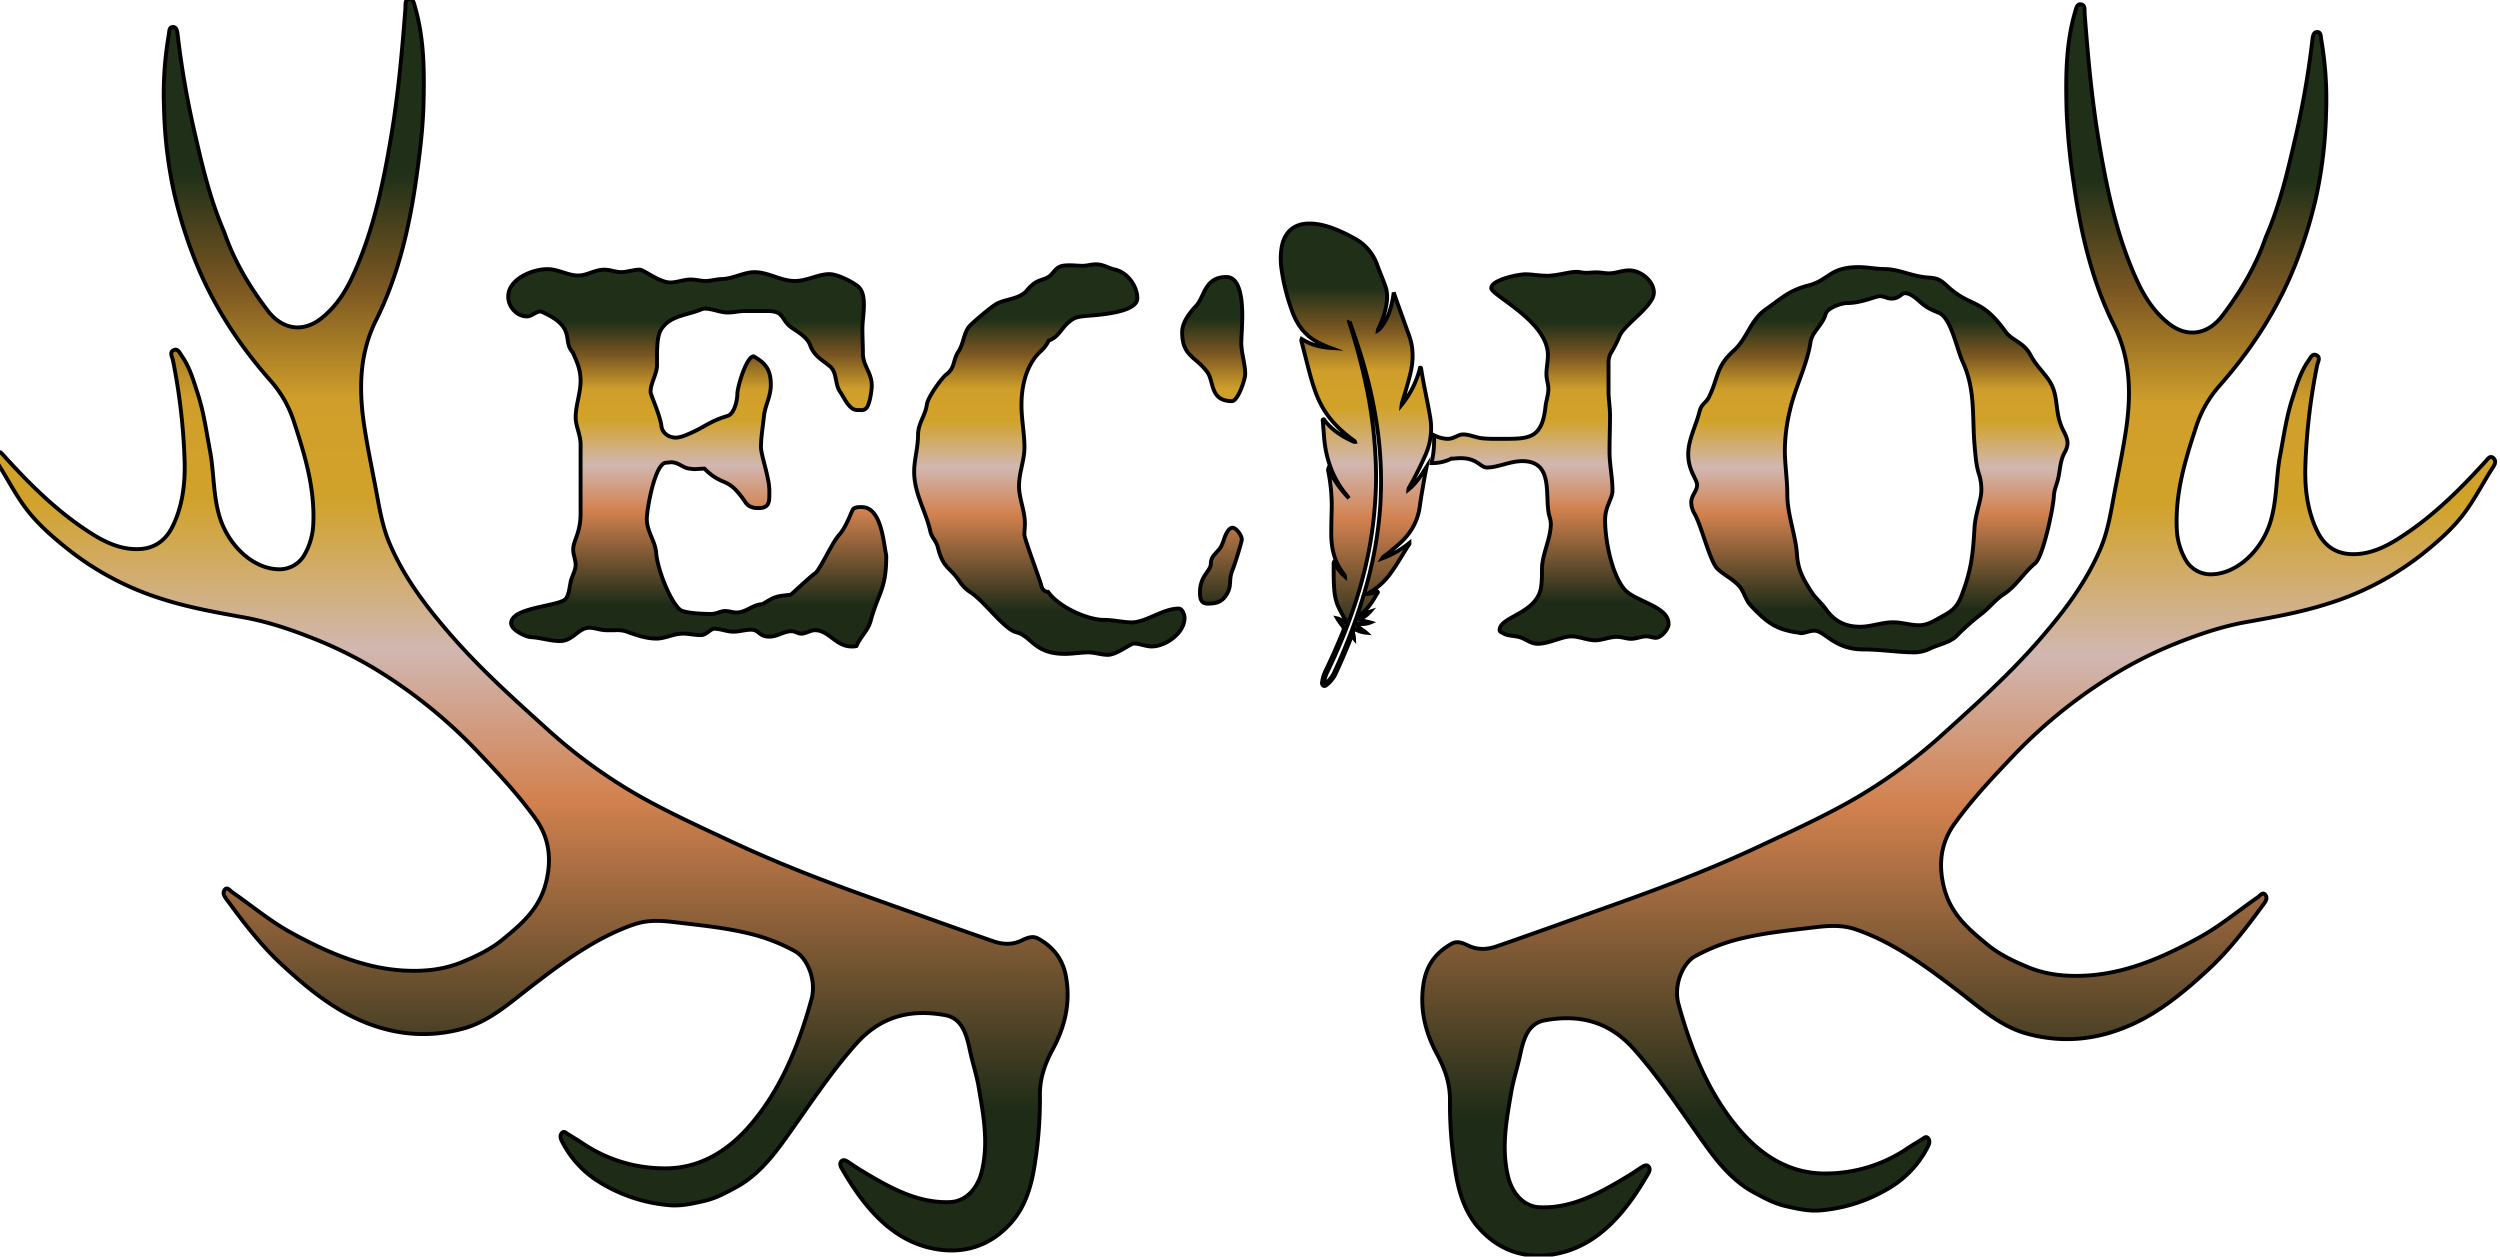 <svg id="Layer_1" data-name="Layer 1" xmlns="http://www.w3.org/2000/svg" xmlns:xlink="http://www.w3.org/1999/xlink" viewBox="0 0 1280 643.35"><defs><style>.cls-1,.cls-2,.cls-3,.cls-4,.cls-5,.cls-6,.cls-7{stroke:#010101;stroke-miterlimit:10;stroke-width:2px;}.cls-1{fill:url(#linear-gradient);}.cls-2{fill:url(#linear-gradient-2);}.cls-3{fill:url(#linear-gradient-3);}.cls-4{fill:url(#linear-gradient-4);}.cls-5{fill:url(#linear-gradient-5);}.cls-6{fill:url(#linear-gradient-6);}.cls-7{fill:url(#linear-gradient-7);}</style><linearGradient id="linear-gradient" x1="1002.84" y1="2.15" x2="1002.84" y2="642.9" gradientUnits="userSpaceOnUse"><stop offset="0.14" stop-color="#203018"/><stop offset="0.23" stop-color="#7b5722"/><stop offset="0.32" stop-color="#d09f2b"/><stop offset="0.4" stop-color="#d1a22a"/><stop offset="0.52" stop-color="#d1b7b1"/><stop offset="0.64" stop-color="#d2814e"/><stop offset="0.89" stop-color="#1d2b17"/></linearGradient><linearGradient id="linear-gradient-2" x1="272.06" y1="-0.45" x2="272.06" y2="640.31" xlink:href="#linear-gradient"/><linearGradient id="linear-gradient-3" x1="694.23" y1="114.45" x2="694.23" y2="351.24" xlink:href="#linear-gradient"/><linearGradient id="linear-gradient-4" x1="356.92" y1="137.79" x2="356.92" y2="331.01" xlink:href="#linear-gradient"/><linearGradient id="linear-gradient-5" x1="552.8" y1="135.27" x2="552.8" y2="335.3" xlink:href="#linear-gradient"/><linearGradient id="linear-gradient-6" x1="961.52" y1="136.78" x2="961.52" y2="334.04" xlink:href="#linear-gradient"/><linearGradient id="linear-gradient-7" x1="793.68" y1="138.44" x2="793.68" y2="329.64" xlink:href="#linear-gradient"/></defs><path class="cls-1" d="M1160.07,121.49c7.47-17.15,11.39-34.56,15.41-52A455.51,455.51,0,0,0,1184,20c.19-1.65.65-3.55,2.27-3.6,2.15-.07,1.91,2.23,2.23,4a179.15,179.15,0,0,1,2.43,38,227,227,0,0,1-5.27,43.41,240.49,240.49,0,0,1-9.28,30.55c-9.52,25.24-23.59,46.58-40.33,65.52a58.87,58.87,0,0,0-11.75,21c-5.41,16.51-10.52,33.07-9.81,51.39a34.58,34.58,0,0,0,4.8,16.78,14.71,14.71,0,0,0,12.1,7c13.24.28,26.13-11.56,30.85-26.15,3.65-11.26,3-23.21,5.17-34.65,1.85-9.66,3.14-19.39,6.16-28.76,2.23-6.91,4.16-13.76,8.18-19.54,1.19-1.7,2.12-4.12,4.24-3.09,2.35,1.13.72,3.45.38,5.2a311.15,311.15,0,0,0-6.06,52.56c-.22,11.11,1.19,22.13,6,32.11,3.93,8.2,10.1,11.81,17.9,12,11.09.24,20.48-5.48,29.57-11.82,14.37-10,27.06-22.69,39.23-36.12,1-1.12,2-2.59,3.53-1.3s1,2.95.14,4.33c-4.91,7.52-9,15.69-14.29,23-6.27,8.64-13.88,15.17-21.67,21.46A149.52,149.52,0,0,1,1192.16,309c-13.89,4.48-28.13,7-42.36,9.55-12.25,2.22-24.1,6.25-35.84,10.93a212.57,212.57,0,0,0-35.19,18.11,256.09,256.09,0,0,0-48.69,40.12c-10.23,10.79-20.45,21.61-29.35,34-6.73,9.38-8.41,19.86-5.6,31.89,3.31,14.22,12.53,21.83,21.92,29.64,6.68,5.55,14.12,9,21.64,12.08,9.51,3.88,19.46,4.74,29.46,4.18,20.61-1.16,39.48-9.39,57.85-19.48,10.52-5.77,20-13.71,30-20.63,1.16-.81,2.65-3.05,3.94-1.12s-.33,3.78-1.41,5.25c-8.59,11.73-17.4,23.2-27.79,32.82-11.55,10.7-23.57,20.7-37.19,27.23-18,8.65-36.69,11-56.19,5.54-13-3.68-23.24-12.85-34-21.14-16.83-12.92-33.79-25.5-53.29-32.14-6.83-2.33-13.7-1.91-20.51-1.09-14.14,1.71-28.32,3-42.21,6.85a95,95,0,0,0-19.44,8c-6,3.2-11.3,14.43-8.48,24.65,6.56,23.85,15.69,46,31,64,12.3,14.45,27.19,22.86,44.58,22.58A74.78,74.78,0,0,0,976.58,588c2.51-1.7,5.14-3.19,7.69-4.82.93-.6,1.87-1.59,2.89-.44s.75,2.71.08,4a51.76,51.76,0,0,1-17.18,19.77,81.14,81.14,0,0,1-37.47,13.17c-6.23.63-12.15-.75-18.18-2.12s-11.35-4.27-16.8-7.25c-9.77-5.36-17.21-14-24-23.46-12.12-16.76-23.38-34.37-37-49.64C823.43,522.44,808,519.36,791,522.4c-8.78,1.57-11,9.82-12.7,17.75-1.36,6.47-3.46,12.64-4.58,19.23-2.41,14.23-5.12,28.2-1.62,42.87,2.17,9.07,8.27,15.51,16.21,15.86,16.77.73,31.2-7.51,45.53-16.14,2.43-1.46,4.78-3.16,7.2-4.67,1-.59,2.08-1.06,3-.06s.56,2.34-.06,3.44c-11.72,20.46-26,37.31-47.59,41.38-14.56,2.75-28.61-1.07-39.64-13.8-6.89-8-10.14-18.55-11.75-29.75a212.48,212.48,0,0,1-2.62-34.65c.19-8.89-2.58-16.63-6.58-24.05-6.17-11.46-9.24-23.84-6.72-37.42,1.76-9.45,7.16-15.28,14.2-19.23,2.86-1.61,5.8-.3,8.49,1,4.85,2.33,9.75,2,14.47.38,19.36-6.7,38.65-13.68,58-20.57,25.32-9,50.5-18.49,75.1-30,15.75-7.36,31.57-14.56,46.89-23.07a265,265,0,0,0,48.69-35.15c17.21-15.54,34.47-31,50-49,11.87-13.79,23.05-28.29,30.59-46,3.28-7.72,4.88-16.29,6.43-24.78,2.13-11.66,4.66-23.22,6.45-35,2.86-18.72,2.62-37.17-6-54.38-11.3-22.65-17.06-47.39-20.66-73a331.26,331.26,0,0,1-3.64-37.32c-.45-16.89-.39-33.77,4.32-50,.56-1.91.93-4.32,3-4.06,2.36.29,1.8,3,1.94,4.86,1.64,21.54,3.57,43.06,7.09,64.3,4.22,25.38,9.47,50.49,20.23,73.41,3.92,8.34,9,15.65,15.92,21,9.37,7.28,19.89,5.58,27.31-4.19C1147.26,149.25,1155.17,135.88,1160.07,121.49Z"/><path class="cls-2" d="M114.82,118.89c-7.46-17.15-11.39-34.56-15.4-52a455.1,455.1,0,0,1-8.5-49.47c-.2-1.65-.65-3.55-2.27-3.6-2.16-.07-1.92,2.24-2.23,4a179.11,179.11,0,0,0-2.43,38,226.32,226.32,0,0,0,5.27,43.41,238.73,238.73,0,0,0,9.28,30.54c9.51,25.25,23.59,46.59,40.33,65.53a58.83,58.83,0,0,1,11.75,21c5.4,16.51,10.51,33.07,9.81,51.4a34.65,34.65,0,0,1-4.8,16.77,14.7,14.7,0,0,1-12.1,7c-13.25.29-26.14-11.56-30.86-26.15-3.64-11.25-3-23.2-5.17-34.65-1.84-9.65-3.13-19.38-6.15-28.76-2.23-6.91-4.16-13.76-8.19-19.53-1.18-1.71-2.11-4.13-4.24-3.1-2.34,1.14-.71,3.46-.37,5.21a310,310,0,0,1,6,52.55c.22,11.12-1.19,22.14-6,32.11-3.92,8.2-10.1,11.81-17.89,12-11.1.24-20.49-5.47-29.57-11.81-14.37-10-27.07-22.7-39.23-36.13-1-1.11-2-2.58-3.53-1.29s-1,2.95-.15,4.32c4.91,7.52,9,15.69,14.3,23,6.27,8.63,13.88,15.16,21.67,21.45a149.23,149.23,0,0,0,48.51,25.88c13.88,4.48,28.13,7,42.36,9.56,12.24,2.22,24.1,6.24,35.84,10.92A212.25,212.25,0,0,1,196.13,345a256,256,0,0,1,48.69,40.12c10.23,10.78,20.44,21.6,29.34,34,6.73,9.39,8.41,19.86,5.61,31.89-3.32,14.23-12.53,21.83-21.93,29.64-6.68,5.55-14.11,9-21.63,12.08-9.51,3.89-19.47,4.74-29.47,4.18-20.6-1.16-39.48-9.39-57.84-19.47-10.52-5.77-20-13.71-30-20.64-1.17-.81-2.66-3.05-3.94-1.12s.33,3.78,1.41,5.25c8.59,11.73,17.4,23.21,27.79,32.82,11.55,10.7,23.57,20.7,37.19,27.23,18,8.65,36.68,11,56.19,5.55,13.05-3.69,23.23-12.85,34-21.14,16.82-12.93,33.78-25.5,53.29-32.15,6.83-2.33,13.7-1.91,20.51-1.09,14.13,1.71,28.32,3,42.21,6.85a95.22,95.22,0,0,1,19.44,8c6,3.2,11.29,14.44,8.48,24.66-6.56,23.84-15.7,46-30.95,63.95-12.3,14.44-27.19,22.85-44.59,22.57a74.82,74.82,0,0,1-41.66-12.82c-2.52-1.71-5.14-3.19-7.69-4.83-.94-.6-1.87-1.59-2.9-.44s-.74,2.71-.08,4a51.85,51.85,0,0,0,17.18,19.77,81,81,0,0,0,37.48,13.17c6.23.64,12.14-.74,18.18-2.11s11.35-4.27,16.8-7.26c9.76-5.35,17.21-14,24-23.45,12.11-16.77,23.38-34.38,37-49.65,13.16-14.78,28.55-17.86,45.59-14.81,8.78,1.57,11,9.82,12.7,17.74,1.35,6.48,3.46,12.65,4.58,19.24,2.41,14.22,5.12,28.2,1.61,42.86-2.16,9.07-8.27,15.51-16.2,15.86-16.78.73-31.2-7.51-45.53-16.13-2.44-1.47-4.78-3.16-7.2-4.68-1-.59-2.08-1.06-3-.06s-.57,2.35.06,3.44c11.72,20.46,26,37.32,47.58,41.38,14.57,2.75,28.61-1.06,39.64-13.8,6.89-7.95,10.14-18.54,11.76-29.75a211.28,211.28,0,0,0,2.61-34.65c-.19-8.89,2.59-16.62,6.59-24,6.17-11.46,9.24-23.83,6.71-37.42-1.75-9.45-7.16-15.28-14.2-19.23-2.85-1.61-5.79-.3-8.49,1-4.84,2.33-9.75,2-14.46.38-19.36-6.7-38.65-13.68-58-20.57-25.31-9-50.49-18.49-75.09-30-15.75-7.36-31.57-14.56-46.9-23.07A264.63,264.63,0,0,1,280,373.16c-17.22-15.54-34.47-31-50-49-11.87-13.79-23.05-28.29-30.59-46.05-3.28-7.72-4.88-16.29-6.44-24.78-2.13-11.66-4.65-23.22-6.44-35-2.86-18.73-2.62-37.17,6-54.39,11.3-22.64,17.06-47.39,20.66-73,1.74-12.4,3.3-24.79,3.63-37.31.45-16.89.39-33.77-4.32-50-.55-1.91-.92-4.33-3-4.07-2.36.29-1.8,3-1.94,4.86-1.64,21.54-3.57,43.06-7.1,64.3-4.21,25.38-9.47,50.49-20.23,73.42-3.91,8.33-9,15.64-15.91,21-9.37,7.28-19.9,5.59-27.32-4.18C127.63,146.66,119.72,133.29,114.82,118.89Z"/><path class="cls-3" d="M666.45,173.54a28.59,28.59,0,0,0,11.1,4.16,35.38,35.38,0,0,0,3.6.41,50.82,50.82,0,0,1-7.87-3.68c-6-3.59-9.78-9.26-12.11-16.24a106.16,106.16,0,0,1-5-20.17,37,37,0,0,1,.08-11.65c1.51-8,6.7-11.71,13.37-11.91,6.52-.18,12.3,2,17.95,4.57,2.19,1,4.3,2.12,6.4,3.3a24.66,24.66,0,0,1,11.22,13.49c1.34,3.68,2.91,7.25,4.21,11s.84,7.49,0,11.4a48.6,48.6,0,0,1-3.45,9.61,3.18,3.18,0,0,0-.48,1.33c1.59-1,4.26-5.13,5.6-8.61a46.92,46.92,0,0,0,2.41-10l.36-.06c.55,1.55,1.08,3.11,1.64,4.66L721.52,172c2.26,6.25,2.19,12.87.46,19.78-1.12,4.49-2.41,9-3.84,13.38a10.11,10.11,0,0,0-.47,2.06,48.37,48.37,0,0,0,9.41-18.93c.51-.12.5.21.54.46,1.3,8.58,3.35,16.9,4.73,25.46A33.35,33.35,0,0,1,730,232.54a180.49,180.49,0,0,1-8.39,16.82,2.53,2.53,0,0,0-.51,1.32c4-3.21,6.65-7.42,9.34-11.73-.42,2.17-.88,4.34-1.25,6.52-.79,4.62-1.64,9.24-2.27,13.87-1.08,8-5,14.37-11,19.54-2.18,1.87-4.35,3.76-6.64,5.47a4.88,4.88,0,0,0-1.59,1.55A47.64,47.64,0,0,0,721.6,278c0,.29.09.4.06.45-3.23,4.84-6,10-9.43,14.71A35.59,35.59,0,0,1,701,303.55c-.19.11-.38.24-.76.49a12.32,12.32,0,0,0,4.36-1c.27-.09.62-.37.81,0s-.15.52-.29.76c-2.17,3.9-4.51,7.66-8,10.4a8.56,8.56,0,0,0-.64.63c1.9-.07,3.41-1.11,5-1.64a14,14,0,0,1-5.36,3.85c1.87,1,3.77,1.14,5.55,1.67-2.2.95-4.37.78-6.66.8a4.81,4.81,0,0,0,2,2.59c.82.61,1.68,1.15,2.46,1.85a13.76,13.76,0,0,1-4.74-1.31c-.4-.18-.81-.9-1.3-.33a2.58,2.58,0,0,0-.64,2.12,8.19,8.19,0,0,1,.47,2.45c-1.44-1.72-1.64-.15-2,.88q-3.51,8.79-7.5,17.38a16.42,16.42,0,0,1-4.37,5.44c-.53.46-1.15.87-1.8.51a1.69,1.69,0,0,1-.66-1.89,18.66,18.66,0,0,1,1.63-5.48q4.92-10.16,9.13-20.61a2.23,2.23,0,0,0-.29-2.58,32.32,32.32,0,0,1-2.75-3.92c1.36.29,2.33,1.21,3.5,1.78.3.15.62.65,1,.24s0-.77-.23-1.08a74.82,74.82,0,0,1-3.74-7c-1.82-4-2.13-8.48-2.27-13-.08-3-.07-5.94-.09-8.91a1.41,1.41,0,0,1,.29-1.08,20,20,0,0,0,5.52,7.7,2.09,2.09,0,0,0-.74-1.5c-4.43-5.67-6.28-12.6-6.29-20.38,0-4.41.12-8.84.24-13.26a88.47,88.47,0,0,0-1.72-18.57,2.29,2.29,0,0,1,0-1.58,55.35,55.35,0,0,0,10.56,15.15c-.34-.45-.68-.91-1-1.34-7-8.36-10.91-18.51-11.78-30.37-.18-2.52-.41-5-.61-7.54,0-.39-.27-.92.2-1.14s.59.36.81.64c3.89,5,9.06,8.22,14.66,10.73a2,2,0,0,0,.47.15,1.11,1.11,0,0,0,.36,0c-.2-.64-.75-.79-1.14-1.08-6-4.43-11.35-9.53-15.28-16.24-3.38-5.77-5.35-12.33-7.11-19-1.3-4.93-2.54-9.88-3.8-14.82A2,2,0,0,1,666.45,173.54Zm24.58-9-.31.14c.11.37.21.75.33,1.12,3.14,9.85,5.88,19.88,8.1,30.13a230.29,230.29,0,0,1,5.39,47c.06,6.4-.31,12.84-.89,19.3A200.75,200.75,0,0,1,699.38,289c-4.34,19.13-11.29,37.47-19.91,55.3a15.41,15.41,0,0,0-1.43,4.78c0,.32-.08.69.24.84s.6-.09.83-.32a16.84,16.84,0,0,0,3.65-4.58A291,291,0,0,0,700,298.42a203.36,203.36,0,0,0,6.51-36.9,191.31,191.31,0,0,0,.4-23.56,201.66,201.66,0,0,0-2.25-22.38,245.36,245.36,0,0,0-9.28-38.09C694,173.16,692.48,168.87,691,164.56Z"/><path class="cls-4" d="M445.84,317.64c-1.26,5.05-5.3,8.33-7.32,13.12A8.61,8.61,0,0,1,436,331c-8.07,0-11.6-8.32-18.67-8.32-2.52,0-4.79,1.76-7.06,1.76-1.76,0-3.28-1.26-4.79-1.26-4.29,0-7.32,2.78-11.6,2.78-5.55,0-5.05-3.54-9.34-3.54-3,0-6.05,1-9.08,1-3.28,0-6.56-1.51-9.84-1.51-1.76,0-4,3.28-6.81,3.28-3,0-6.05-.76-9.08-.76-5,0-9.08,2.53-13.62,2.53-5.55,0-10.85-2-15.89-3.79a16.54,16.54,0,0,0-5.3-.5h-4.54c-3,0-5.8-1.26-8.58-1.26-5.8,0-8.32,6.81-15.13,6.81-4.79,0-10.09-1.77-14.88-2-3-.25-10.09-3.79-10.09-7.06,0-8.08,22.7-8.58,27.49-12.11,2.27-1.77,2.52-7.82,3.28-10.34.76-2,2.27-5.3,2.27-7.32,0-2.77-1.26-5.3-1.26-8.07,0-4.54,3.78-8.33,3.78-18.42V227.59c0-5.05-2.52-9.33-2.52-13.87,0-6.31,2.52-12.37,2.52-18.67,0-5.8-1.76-9.59-4-14.63-5.55-6,2-12.61-15.14-20.43a3.61,3.61,0,0,0-1.51-.51c-2.27,0-4.29,2.52-6.81,2.52-5.3,0-9.59-5-9.59-10.08,0-9.09,12.36-14.13,20.18-14.13,5.3,0,10.35,3.28,15.64,3.28,4.54,0,8.58-3,13.37-3,3,0,5.8,1.26,8.58,1.26,3.28,0,6.3-1.26,9.58-1.26,2,0,10.09,6.56,15.64,6.56,3.54,0,6.81-1.51,10.6-1.51,2.52,0,5,.75,7.31.75,3,0,5.8-1,8.83-1,5.55-.25,11.1-3.53,16.4-3.53,7.06,0,13.37,4.54,20.68,4.54,6.06,0,11.86-3.53,17.66-3.53,4,0,11.6,3.79,14.63,6.31,2.77,2.27,3,6.56,3,9.84,0,4-.76,8.07-.76,11.85,0,4.29.25,8.58.25,12.61,0,6.31,4.54,9.84,4.54,16.4,0,2.52-1,9.59-2.77,11.6a3.47,3.47,0,0,1-3,1H439c-4.29,0-6.56-6.05-8.83-9.33-2.77-3.78-1.51-10.09-5.3-13.12-4.29-3.53-8.07-5.3-10.09-10.84-1.51-4-6.05-6.56-9.33-8.83-5.8-4-3.53-8.58-12.36-8.58H381c-2.77,0-5.55.76-8.32.76-4,0-7.82-2-11.86-2a6,6,0,0,0-2,.5c-7.31,3-15.89,3-20.43,10.35-1.77,3-2,8.57-2,13.36v5c-.25,4.79-3.28,8.83-3.28,13.37,0,1.76,4.8,11.6,5.55,17.66.51,3.53,3.79,5.8,7.32,5.8,2.52,0,5.8-1.52,8.07-2.52,7.32-3.28,9.33-5.81,18.41-8.58,3.54-1,5.05-8.07,5.05-11.1,0-3.53,4.54-19.17,8.32-19.42,6.31,3.53,8.83,7.06,8.83,14.63,0,6.05-3,10.59-3.53,16.14-.5,5-1.51,10.6-1.51,15.64,0,4.29,4.29,15.64,4.29,22.45v1.77c0,4-.26,7.06-5.3,7.06a12.41,12.41,0,0,1-3-.25,6.56,6.56,0,0,1-4-2.78c-9.34-13.87-11.1-7.31-20.94-17.15-1.77,0-3.53.25-5.3.25-.76,0-1.76-.25-2.52-.25-3.28-.5-5.55-3.28-9.33-3.28l-2.53.25c-5.8.26-9.83,24.22-9.83,28.76,0,6.56,4.28,11.1,4.79,17.4.5,7.32,6.56,24,12.11,29,2.27,2,12.86,2.27,16.14,2.27,2.52,0,4.79-1.51,7.06-1.51,2,0,3.79.76,5.8.76,5,0,8.08-4,13.37-4.29,6.56-4,6.81-4,14.38-4.79.25,0,10.34-9.59,12.36-10.85,2.53-1.51,8.58-15.39,12.36-19.68,3.79-4,6.56-12.61,7.32-13.37,1-1,3-1,4.29-1,9.83,0,11.1,16.9,12.36,23.45a7.9,7.9,0,0,1,.25,2.53C453.66,301.75,449.62,303.77,445.84,317.64Z"/><path class="cls-5" d="M589.63,331c-3,0-6.06-1.51-9.08-1.51-1.77,0-8.83,5.8-13.37,5.8-3.28,0-6.56-1.26-9.84-1.26-4,0-8.07.76-12.11.76-15.89,0-16.9-9.09-25-11.1-6-1.52-16.14-15.64-22.95-20.18A20.36,20.36,0,0,1,491.5,298c-5-7.82-8.57-6.56-11.35-17.91-.75-3-3-4.8-3.78-7.82-2.27-10.6-8.32-19.43-8.32-30.78,0-6.05,2-12.36,2-18.92,0-5.8,3.79-9.83,4.54-15.63.51-3.54,7.32-13.12,9.84-15.14,4.79-3.53,3.28-7.32,6.31-11.85,2.77-4.29,2.52-9.08,5.55-12.87,1.76-2,11.6-10.34,14.12-11.6,4.79-2.53,11.61-2.27,15.39-6.81,6.05-7.32,9.08-4,13.12-8.83,2.52-3,3.53-3.79,7.56-4H548c2,0,4.29.25,6.3.25,2.27,0,4.54-.75,6.81-.75,4,0,6.31,2,10.09,2.77,6.06,1.52,11.1,8.33,11.1,14.63,0,7.57-21.44,8.58-26.74,9.08-4.54.51-5.8.76-9.33,4-3.53,3.53-4.54,6.81-9.33,8.58-2,4.54-5.3,5.8-7.82,9.83C524.55,191,523,199.34,523,207.41c0,7.31,1.52,14.63,1.52,21.69,0,6.56-2.78,12.87-2.78,19.68,0,6.56,3,12.61,3,19.17,0,2-.25,4-.25,5.8,0,2,7.57,22.2,8.58,25.73.25,1.51,1.26,3.53,3.53,3.53,5,7.32,19.67,14.38,28.75,14.38,4.8,0,9.59,1.26,14.13,1.26,7.31,0,15.89-7.06,24-7.06,2,0,3,3.28,3,4.79C606.53,324.2,596.69,331,589.63,331Zm41.12-125.62c-11.36,0-9.09-10.09-12.62-14.88-6-8.07-12.86-8.07-12.86-20.43,0-5.05,3.78-9.84,7.06-13.37,4.54-4.79,4.29-14.88,15.64-14.88,6.56,0,8.07,10.34,8.07,19.67,0,5.8-.5,11.35-.5,13.87,0,5.55,2,10.85,2,16.15C637.56,194.29,633.77,205.39,630.75,205.39Zm.25,86.52c-2.27,5.55.25,8.33-3.79,13.62-2.27,3-5.29,3.54-8.82,3.54s-4-2.53-4-5.81c0-8.57,5.55-10.84,5.55-14.63a6.9,6.9,0,0,1,2-4.79c2.52-3,3-2.77,4.54-7.06.5-1.77,2.27-6.56,4.54-6.56,2,0,4.79,4,4.79,6C635.79,277.54,631.75,290.4,631,291.91Z"/><path class="cls-6" d="M1057.12,231.63c-2.52,4.54-2.27,9.33-3.53,14.12-.76,3-1.77,4.79-2,8.07-.25,6.06-5.55,31.28-9.58,34.56-5.81,4.79-9.84,11.86-16.15,15.89-4.54,3-7.57,7.32-12.11,10.6a124.73,124.73,0,0,0-12.1,10.84c-3.29,3.28-9.09,4.29-13.37,6.31a18.26,18.26,0,0,1-8.08,2c-8.07,0-17.15-1.51-26.23-1.51-14.88,0-19.68-9.59-25-9.59-2.53,0-4.8,1.26-7.07,1.26l-1-.25c-11.61-1.52-16.4-5.3-24.47-13.87-2.27-2.28-3.28-6.06-5.05-8.83-2.77-4-8.32-6.56-11.85-9.84-4-3.53-8.07-21.44-11.86-28.25a12,12,0,0,1-1.76-5.81c0-3.78,3-5.8,3-9.08,0-2.77-4.54-7.31-4.54-15.64,0-7.56,4-14.63,5.8-21.94,1-4,3.28-4.29,4.8-7.32,4.79-9.58,3.53-15.64,12.61-23.71,7.06-6.3,8.32-15.38,16.4-21.19,8.32-5.8,12.1-9.83,22.19-12.36,10.35-2.77,10.6-9.33,25.48-9.33,4.54,0,8.83,1,13.37,1,6.05,0,12.11,2.78,17.91,3.78,6,1.26,8.32-.5,13.62,4.54,12.61,11.86,17.4,5.81,30.27,23.71,3.53,4.8,9.33,5.3,12.86,12.11,2.53,4.8,6.06,8.07,9.09,12.36,6,8.58,2.52,16.4,7.82,26.49,1,2,2,4,2,6.3A10.74,10.74,0,0,1,1057.12,231.63Zm-43.64,11.85c-1.77-5-2-10.34-2.52-15.64-1.26-15.38.5-28.25-6.06-42.63-3-6.3-5.8-22.19-12.1-25-3.79-1.51-6.56-2.77-9.59-5.55-2-1.77-5-4.54-7.82-4.54-2,0-2.77,2.77-7.06,2.77-2,0-3.79-1.26-5.8-1.26-2.27,0-9.34,3.54-16.9,3.54-2.78,0-10.09,2.52-10.85,5.54-1.77,6.06-7.06,9.08-7.82,14.63-1.77,11.61-8.07,23.46-10.6,35.07a90,90,0,0,0-2.52,19.92c0,7.57,1.26,15.14,1.26,22.71,0,10.59,4.29,20.68,5,31.28.5,7.56,3.28,12.36,7.31,18.66,2.27,3.53,5.3,5.8,7.57,9.08,4.29,6.06,9.84,8.83,17.41,8.83,5.8,0,10.84-2.27,16.9-2.27,4.54,0,8.83,1.51,13.37,1.51,3.78,0,7.31-2,10.34-3.78,5.55-3,8.58-4.54,11.1-10.85,5-12.86,6.05-20.93,6.81-34.81.5-8.32,3.53-14.37,3.53-19.67A26,26,0,0,0,1013.48,243.48Z"/><path class="cls-7" d="M831.65,301.64c-6.56-7.82-9.84-25.22-9.84-35.32,0-7.31,3.78-10.84,3.78-15.13,0-6.81-1.51-13.37-1.51-19.93,0-6.3.25-12.61.25-18.66,0-4.29-.76-8.08-.76-12.11V185.86a11.06,11.06,0,0,1,1-4.8,57.87,57.87,0,0,0,4.54-8.82c2.53-6.31,17.66-15.39,17.66-22.45,0-6.06-6.81-11.35-12.61-11.35-3.79,0-6.81,1.51-10.34,1.51-2.27,0-4.29-.51-6.31-.51-1.77,0-3.53.26-5.55.26-1.51,0-3-.51-4.79-.51-4,0-9.84,2-15.14,2-3.78,0-7.57-.76-11.1-.76-3.28,0-17.4,2.78-17.4,7.07,0,3.78,29,16.9,29,34.3,0,3.28-.76,6.56-.76,9.84,0,2.52,1,5,1,7.57,0,3-1.26,6.3-1.51,9.33-1.77,15.64-8.08,16.14-20.69,16.14h-4.29a66.63,66.63,0,0,1-7.06-.25c-3.28-.25-6.81-2-10.09-2-2.78,0-4.54,2.27-8.07,2.27a17.55,17.55,0,0,1-6.9-1.86,48,48,0,0,1-.8,12.26c-.13.65-.25,1.3-.38,2h.51a21.77,21.77,0,0,0,9.59-2.27c1.51,0,3-.25,4.79-.25,8.58,0,10.09,4.79,13.37,4.79,5.8,0,11.85-3.27,18.16-3.27,17.15,0,10.85,19.42,14.13,29a12.79,12.79,0,0,1,.5,3c0,7.82-4.54,15.64-4.54,23.46,0,3.28,0,8.32-1,11.35-3.78,11.6-20.68,13.12-20.68,19.68,0,1,1.26,1.26,2,1.76,2.78,1.52,6.31,1,9.34,2.27,2.52,1,5,3,8.07,3,6,0,12.36-3.78,17.41-3.78,4,0,8.07,2,12.1,2,3.54,0,7.32-1.76,11.1-1.76,2.52,0,5,1,7.32,1,2.52,0,5.29-1.26,7.82-1.26,1.76,0,3.28.75,4.79.75,2.77,0,6.56-4.54,6.56-7.06C854.35,310.22,836.94,308,831.65,301.64Z"/></svg>